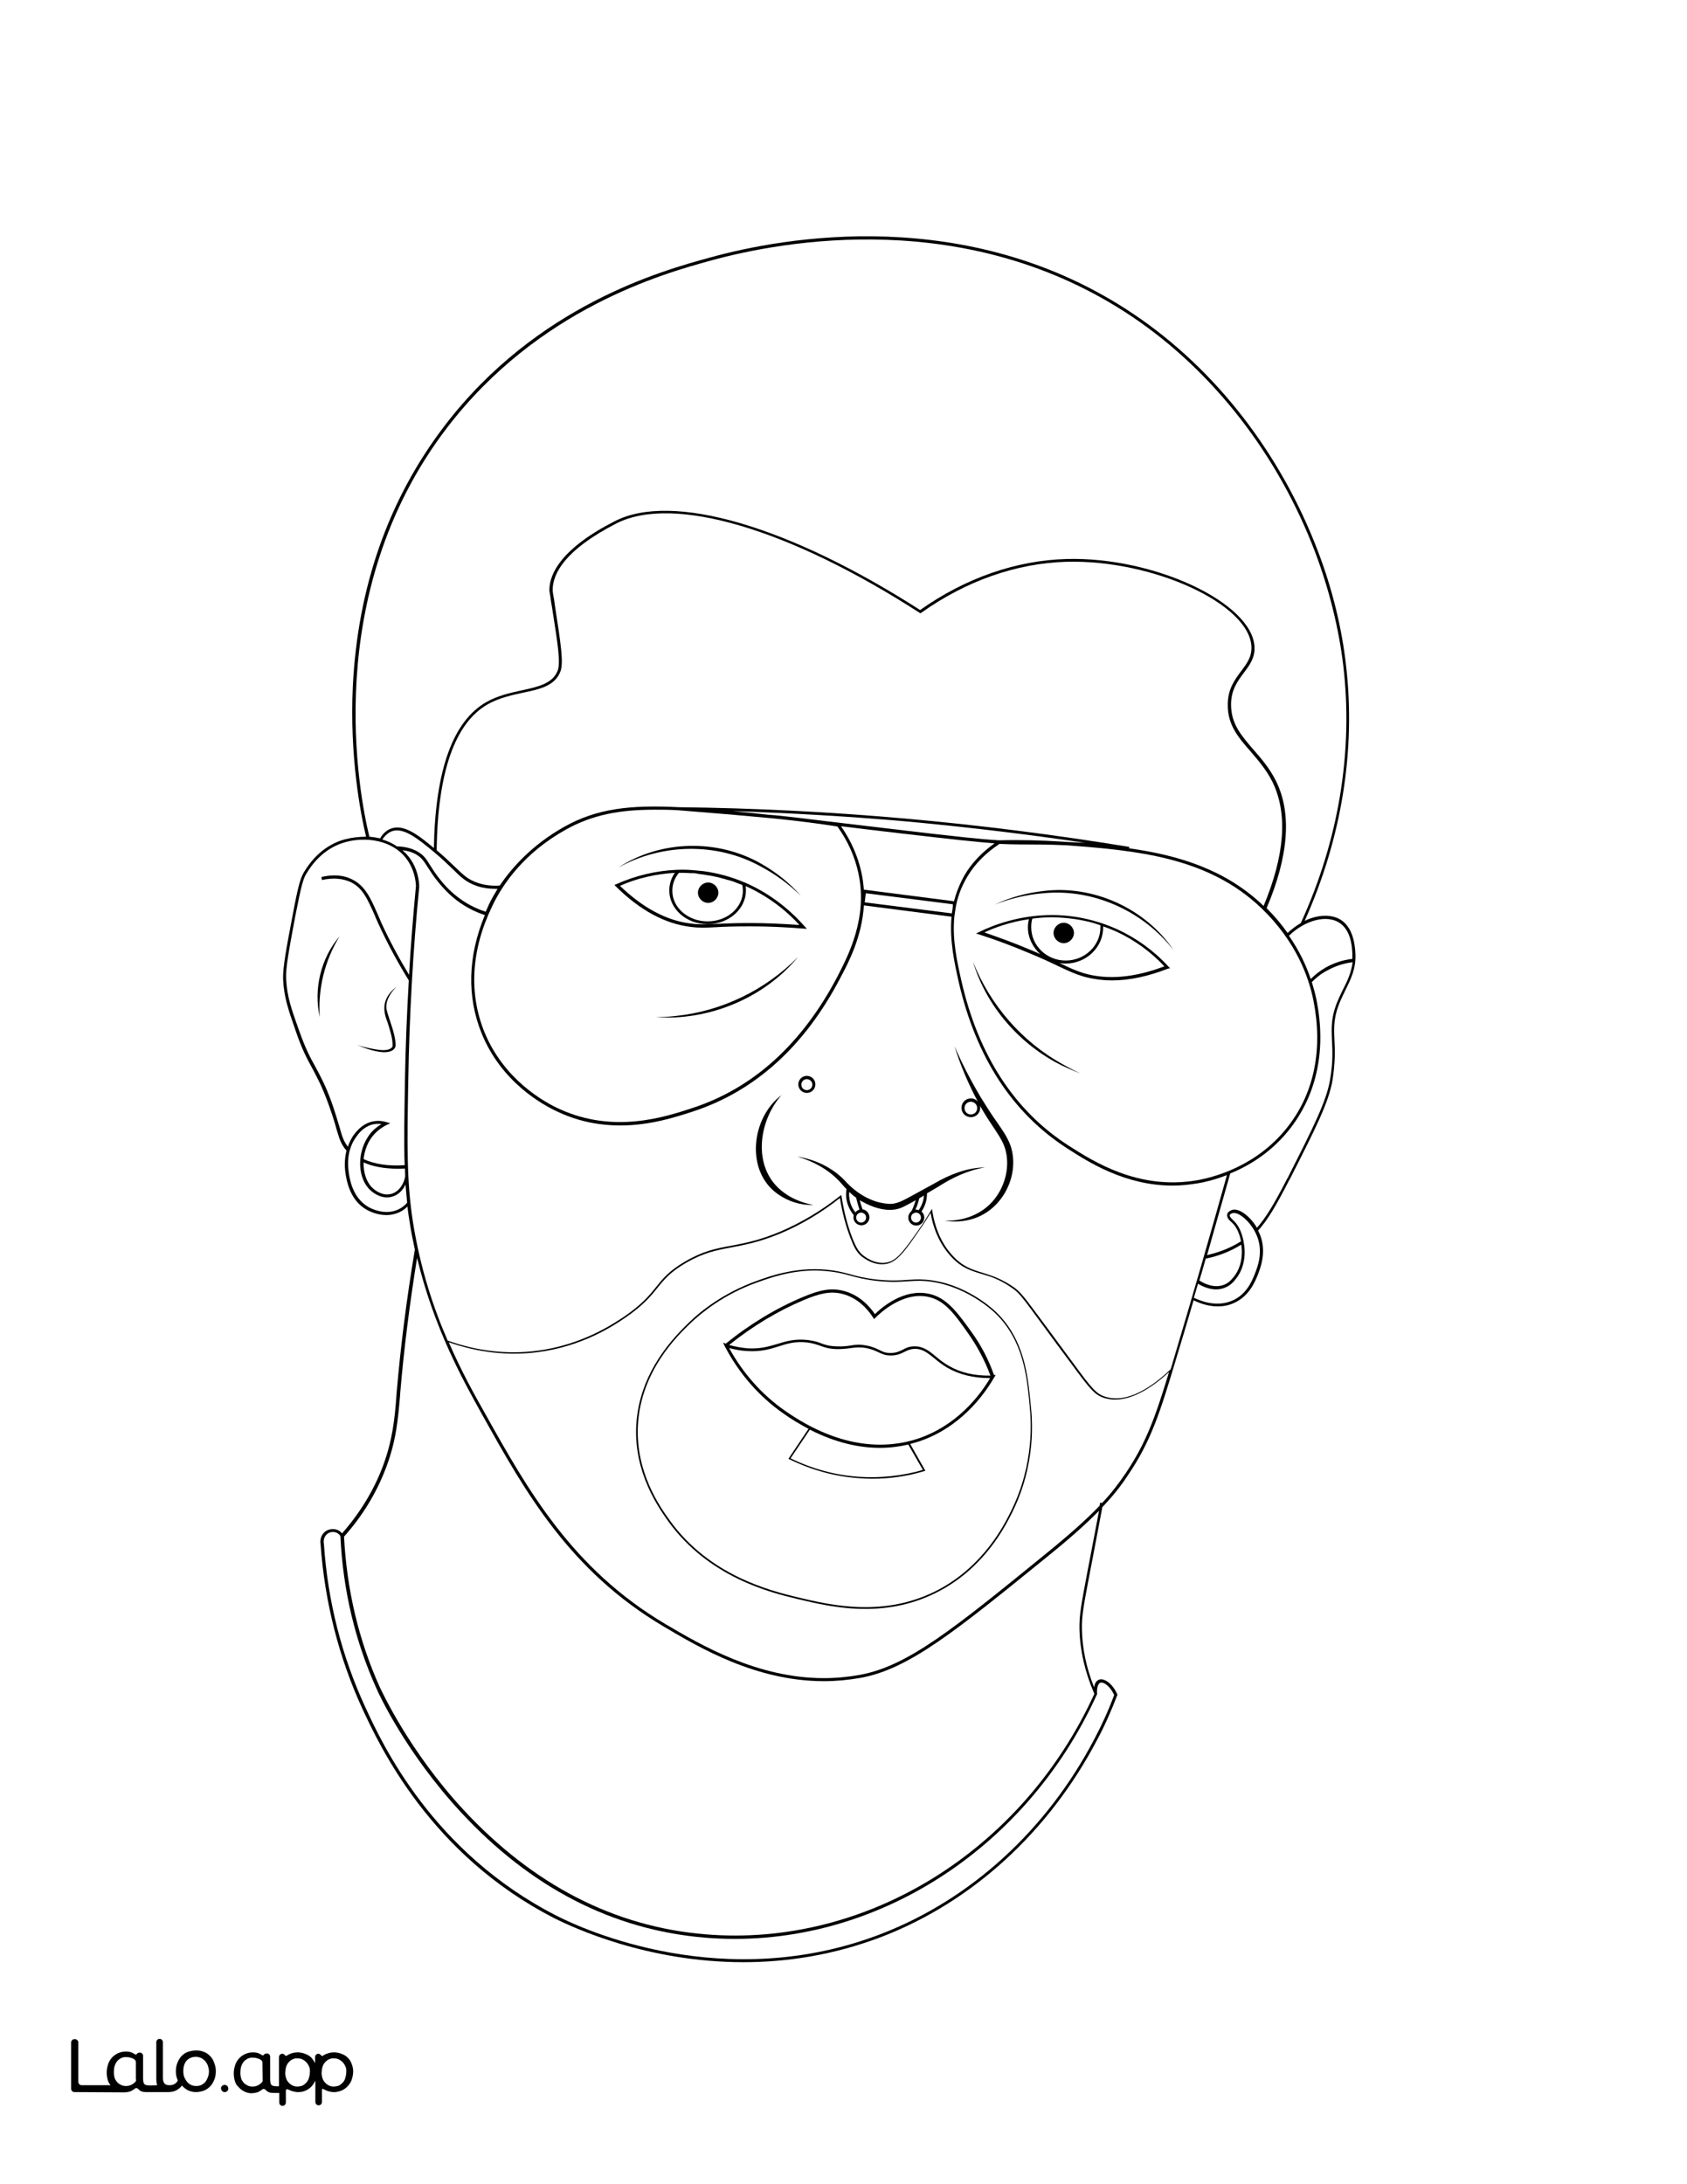 <?xml version="1.0" encoding="utf-8"?>
<!-- Generator: Adobe Illustrator 26.1.0, SVG Export Plug-In . SVG Version: 6.00 Build 0)  -->
<svg version="1.1" id="Layer_1" data-layer="Layer_1"
	 xmlns="http://www.w3.org/2000/svg" xmlns:xlink="http://www.w3.org/1999/xlink" x="0px" y="0px" viewBox="0 0 612 792"
	 style="enable-background:new 0 0 612 792;" xml:space="preserve">
<rect x="0" y="0" width="612" height="792" fill="#808080" stroke="none"/>
<style type="text/css">
	.st0{fill:#FFFFFF;}
	.st1{fill:#010101;}
</style>
<g id="Black">
	<rect x="26.9" y="40.7" width="555.2" height="689"/>
</g>
<g id="Color">
	<path class="st0" d="M151.5,308.8c2.3,1.3,3.2,2.8,4.5,4.9c0.9,1.4,2,3.2,3.8,5.4c1.2,1.5,3.8,4.6,7.8,7.3c2.6,1.8,5.5,3.2,8.6,4.2
		c0.4-0.9,0.8-1.8,1.2-2.7c0.8-1.7,1.9-3.6,3.1-5.6c-0.2,0-0.5,0-0.7,0c-2.3,0-4.6-0.3-6.7-1c-3.9-1.3-6-3.3-9-6.3
		c-1.7-1.6-3.7-3.6-6.6-6c-5.7-4.7-11-9.1-15.3-7.6c-1.3,0.5-2.5,1.5-3.5,3c1.9,0.6,3.8,1.4,5.4,2.6v-0.1
		C147,307,149.4,307.6,151.5,308.8z"/>
	<path class="st0" d="M292.7,395.3c1.1,0,2-0.9,2-2s-0.9-2-2-2s-2,0.9-2,2S291.6,395.3,292.7,395.3z"/>
	<path class="st0" d="M204.7,299.8c11.7-6.6,23.9-8,41.6-7.1c27.2,0.3,54.8,1.7,81.9,4.1c27.2,2.4,54.6,5.9,81.5,10.3l-0.1,0.5
		c17.8,2.5,34.9,7.6,48.7,20.8l0.1,0.1c7.7-18.4,8.8-33.4,3.3-44.8c-2.2-4.5-5.2-7.9-8-11.2c-4.3-4.9-8.3-9.5-8.3-16.7
		c-0.1-5.9,2.6-9.4,4.9-12.5c2.1-2.8,3.8-5.1,3.7-8.7c-0.6-15.6-35.7-31.7-67-30.9c-18.2,0.5-36.5,6.9-52.8,18.5l-0.3,0.2l-0.3-0.2
		c-47.3-30.5-89.4-42.9-110-32.4c-18.9,9.7-23,18.3-23.1,23.9c0,0.6,0,0.8,0.2,2c0.2,0.9,0.4,2.2,0.7,4.5
		c2.1,13.5,3.1,20.2,1.9,23.3c-2,5.2-7.4,6.4-13.7,7.7c-4.1,0.9-8.7,1.9-12.7,4.2c-11.9,6.8-18.1,24.6-18.5,52.9
		c2.8,2.3,4.8,4.3,6.5,5.9c3.1,3,4.9,4.8,8.6,6c2.4,0.8,5.1,1.1,7.8,0.9C186,314.2,193.3,306.2,204.7,299.8z"/>
	<path class="st0" d="M142,300.4c4.6-1.6,9.9,2.5,15.4,7.1c0.5-28.2,6.9-46,19-52.9c4.2-2.4,8.9-3.4,13-4.3c6-1.3,11.1-2.5,12.9-7.1
		c1.1-2.8,0.1-9.5-2-22.7c-0.4-2.3-0.6-3.6-0.7-4.5c-0.2-1.2-0.3-1.5-0.3-2.2c0.1-5.8,4.3-14.9,23.7-24.8
		c20.8-10.7,63.2,1.7,110.8,32.2c16.4-11.6,34.8-18,53.1-18.5c31.8-0.9,67.5,15.9,68.2,31.9c0.2,4-1.8,6.6-3.9,9.4
		c-2.3,3.1-4.7,6.3-4.6,11.8c0.1,6.8,3.8,11,8.1,16c2.9,3.3,5.9,6.8,8.2,11.4c5.8,11.7,4.6,27.2-3.4,46.1c3,3,5.5,6,7.6,9
		c1.5-1.4,3.1-2.6,4.8-3.6c13.7-29.9,19.1-62.2,15.4-93.4c-1.6-13.4-5.1-27.5-10.1-40.8c-13.4-35.4-37-65.8-66.4-85.6
		c-59.6-40.1-126.8-27.6-153-20.4c-17.1,4.7-62.5,17.3-95.7,60.7C116,215.5,130.3,288.3,134,303.4c1.3,0.1,2.6,0.3,3.9,0.6
		C138.9,302.2,140.3,301,142,300.4z"/>
	<path class="st0" d="M480.8,350.9c3-1.7,6.3-2.8,9.8-3.2c0-0.6,0-1.2,0-1.9c-0.2-5.6-1.8-9.3-4.7-11.2c-4.6-3-12.4-1-18.3,4.7
		c3.8,5.5,6.3,10.9,7.9,15.7C477.1,353.4,478.9,352,480.8,350.9z"/>
	<path class="st0" d="M308.1,434.2c0.2,2.3,1.2,4.1,2.2,5.4c0.4-0.5,0.9-0.8,1.5-1c-0.2-0.5-0.3-1-0.5-1.6c-0.3-0.9-0.5-1.8-0.7-2.7
		c-0.9-0.6-1.7-1.3-2.5-2.1C308,432.9,308,433.6,308.1,434.2z"/>
	<path class="st0" d="M475.9,356.1c0.7,2.3,1.3,4.5,1.7,6.5c3.5,17.6,0.3,33.5-9.1,46c-6.7,8.9-15.1,14-22.2,16.9
		c-2.8,9.8-5.6,19.7-8.4,29.6c4.5-1,8.7-2.7,12.3-5c-0.4-2.1-1.3-5-3.3-6.8l-0.1-0.1c-0.6-0.5-1.9-1.6-1.6-2.9
		c0.2-1,1.4-1.4,1.8-1.6c2.5-0.7,6.5,2.3,9,6.5c3.1-3.5,6.2-8.5,11-17.9l0.1-0.1c9.3-18.4,14-27.6,15.4-35.6
		c1.1-6.4,0.9-10.6,0.7-14.3c-0.2-4.9-0.4-8.8,2.4-15.1c0.5-1.2,1.1-2.3,1.6-3.4c1.6-3.1,3-6.1,3.5-9.9c-3.3,0.4-6.3,1.4-9.2,3
		C479.3,353,477.5,354.5,475.9,356.1z"/>
	<path class="st0" d="M345.7,327.9l-31.6-4l-0.4,3.3l31.6,4c0.1-0.6,0.2-1.3,0.3-1.9L345.7,327.9z"/>
	<path class="st0" d="M352.2,399.5c-1.3,0-2.3,1-2.3,2.3s1,2.3,2.3,2.3s2.3-1,2.3-2.3S353.4,399.5,352.2,399.5z"/>
	<path class="st0" d="M142.3,433.9c-3.6,1.1-6.8-1.3-7.7-2.1c-4.8-4.1-5.3-13.2-1.1-19.6c1.2-1.9,2.9-3.4,4.9-4.6
		c-1.2-0.2-2.4-0.1-3.5,0.2c-3.1,0.9-4.9,3.3-5.8,4.6c-2.4,3.4-3.3,7.8-2.6,12.6c0.3,2.3,1.3,9.3,7.2,12.7c0.9,0.5,5.9,3.1,10.7,0.9
		c1.3-0.6,2.4-1.4,3.3-2.5c-0.2-2.2-0.4-4.4-0.6-6.6C146.1,431.7,144.4,433.3,142.3,433.9z"/>
	<path class="st0" d="M134.6,406.8c1.8-0.5,3.7-0.5,5.6,0.1l1.4,0.4l-1.3,0.6c-2.4,1.2-4.4,2.9-5.8,5c-1.5,2.2-2.3,4.8-2.6,7.4
		c3.9,1.8,8.9,2.6,14.9,2.2c-0.3-8.4-0.1-17.9,0.1-30.5c0.2-12.2,0.7-24.3,1.4-36.5c-4.2-6.8-7.9-13.7-11.1-20.7
		c-0.4-1-0.9-1.9-1.2-2.8c-2.7-6-4.4-10-8.7-12.1c-2.9-1.4-6.5-1.7-10.5-0.8l-0.2-1.1c4.3-1,8.1-0.7,11.2,0.9
		c4.6,2.3,6.6,6.6,9.2,12.6c0.4,0.9,0.8,1.8,1.2,2.8c2.9,6.4,6.4,12.9,10.2,19.2c0.6-10.8,1.5-21.6,2.5-32.3
		c-0.2-3.8-1.5-7.3-3.6-10c-5.2-6.7-14.7-7.8-21.8-5.9c-4.1,1.1-9.8,3.9-14.3,11.4c-1.1,1.8-1.7,3.3-4.1,15.6
		c-2.2,11.9-3.5,18.5-3.3,22.6c0.3,6.3,1.8,10.7,4.6,18.5c2.4,6.8,4.1,10,6,13.4c1.7,3.2,3.6,6.5,5.9,12.9c1.4,4,2.2,6.8,2.9,9.1
		c0.9,3.3,1.5,5.1,3,7c0.5-1.5,1.2-2.9,2-4.1C129.2,410.4,131.1,407.8,134.6,406.8z M134.1,380.1c2.2,0.4,6.9,1.6,8.3-0.6
		c0.2-2.8-1-6.1-1.8-8.8c-2.2-5.3-1.4-9.2,3.2-12.9c-2.1,2.2-4,5-3.6,8.1c1,4.1,3,8.2,3.3,12.5c0.4,2.8-2.9,3.3-4.9,3.1
		c-3.2-0.3-6.2-1.4-9.1-2.6C131,379.4,132.6,379.8,134.1,380.1z M116,368.8c-2.3-10.1,0.4-21.4,7.2-29.3
		C117.8,348.3,115.3,358.5,116,368.8z"/>
	<path class="st0" d="M131.9,421.5c-0.1,3.8,1.1,7.4,3.5,9.5c0.8,0.7,3.5,2.8,6.6,1.9c2.5-0.7,4.5-3.3,5-6.4c0-0.9-0.1-1.9-0.1-2.8
		c-1,0.1-2,0.1-2.9,0.1C139.2,423.7,135.2,423,131.9,421.5z"/>
	<path class="st0" d="M398,614.4l-0.1,0.1c-26.2,57.6-83.3,93-142.2,88.1c-33.4-2.8-63.2-18.1-88.6-45.6
		c-19.7-21.3-29.6-42.5-30.6-44.9c-7.7-17.1-12.1-35.6-13-55c-0.1-0.3-0.3-0.6-0.6-0.8c-0.5-0.5-1.3-0.8-2.1-0.8
		c-0.8,0-1.5,0.2-2.2,0.8c-0.9,0.8-1.4,2.1-1.1,3.5c1.4,20.9,6.5,40.8,15.1,59.4c6,13,24.2,52.4,69.2,75.4c9.7,5,61.1,28.6,118,6.6
		c32.5-12.6,60-37.7,77.3-70.8c2.7-5.1,5.1-10.4,7.1-15.8c-1.6-3.4-4-4.9-5.1-4.4c-0.8,0.3-1.3,2.1-1.1,4.1L398,614.4z"/>
	<path class="st0" d="M332.1,438.6c0.1,0,0.1,0,0.2,0c0.4,0,0.7,0.1,1,0.2c0.8-1.2,1.4-2.5,1.7-3.9c0.1-0.5,0.1-0.9,0.2-1.4
		c-0.6,0.3-1.1,0.7-1.7,1c-0.2,0.9-0.5,1.8-0.8,2.7C332.5,437.6,332.3,438.1,332.1,438.6z"/>
	<path class="st0" d="M331.3,440c-0.5,0.3-0.8,0.9-0.8,1.5c0,1,0.8,1.8,1.8,1.8s1.8-0.8,1.8-1.8s-0.8-1.8-1.8-1.8
		c-0.3,0-0.6,0.1-0.8,0.2c0,0.1,0,0.1-0.1,0.2L331.3,440z"/>
	<path class="st0" d="M148.1,392.1c-0.4,23.3-0.6,36.1,1.7,51c2.7,16.9,7.4,31.1,12.6,43c10.5,3.8,21.7,5.1,32.4,3.7
		c16.4-2.1,27.7-9.8,31.5-12.3c6.5-4.4,9.3-7.8,11.7-10.8s4.7-5.9,10.6-9.3c6.5-3.8,11.2-4.7,16.7-5.7c4.7-0.9,10.1-1.9,17.5-5
		c7.8-3.3,15.2-7.7,22-13.1l0.4-0.3l0.1,0.5c0.8,5.3,2.1,10.4,3.9,15.1c1.2,3,2.1,4.8,3.9,6.3c0.4,0.3,4.2,3.4,8.5,2.6
		c3.7-0.6,6.2-4.1,11.7-11.9c1.6-2.2,3-4.6,4.4-6.9l0.4-0.7l0.1,0.8c1.1,6.6,3.5,12,7.3,16.1c3.7,4.1,7,5.1,10.9,6.3
		c3.2,1,6.8,2.1,11.3,5.2c2.6,1.9,3.3,2.8,11.6,14c2.5,3.4,5.7,7.7,9.9,13.4c6.9,9.4,8.5,11.4,11.9,12.4c8.1,2.5,17.2-3.9,23.6-10
		c0.4-1.4,0.9-2.9,1.3-4.4c6.6-22,13-44.2,19.1-66c-4.4,1.7-8.2,2.6-10.7,3c-3.1,0.5-6.1,0.8-9,0.8c-17.2,0-30.5-8.5-38.1-13.4
		c-20-12.8-33.2-33.1-39.5-60.4c-1.5-6.8-3.4-15.1-2.6-23.7l-31.8-4.1c-0.7,11.3-5.5,20.6-8.5,26.2C292,379.3,274,395.6,251.5,403
		c-6.2,2-15.5,5.1-26.5,5.1c-6.9,0-14.5-1.2-22.3-4.8c-6-2.7-20.7-10.9-27.9-28.4c-5.5-13.4-5.1-28.2,1.1-43.1
		c-3.2-1-6.1-2.5-8.8-4.3c-4.1-2.8-6.7-6-8-7.5c-1.9-2.3-3-4.1-3.9-5.5c-1.3-2-2.1-3.4-4.1-4.6c-1.5-0.9-3.2-1.4-5.1-1.6
		c0.8,0.7,1.6,1.5,2.3,2.4c2.3,2.9,3.6,6.6,3.8,10.6h-0.5l0.5,0.1C149.8,344.6,148.5,368.4,148.1,392.1z M355.8,397.9
		c1.8,2.9,3.6,5.8,5.6,8.6c1.9,2.8,4.1,5.7,5.3,9.2c3.3,10.5-3,22.9-13.6,26.2c-3.4,1.1-7,1.3-10.4,0.7c6.9,0.3,13.8-2.4,18-7.7
		c4.1-5.1,5.8-12.3,3.9-18.5c-1-3.1-3-5.8-4.9-8.7c-1.5-2.2-2.9-4.5-4.2-6.8c0.1,0.3,0.1,0.5,0.1,0.8c0,1.9-1.5,3.4-3.4,3.4
		s-3.4-1.5-3.4-3.4s1.5-3.4,3.4-3.4c1,0,1.9,0.4,2.5,1.1c-3.4-6.4-6.3-13.1-8.4-20C349.1,385.9,352.3,392,355.8,397.9z M292.7,390.1
		c1.7,0,3.1,1.4,3.1,3.1s-1.4,3.1-3.1,3.1s-3.1-1.4-3.1-3.1S291,390.1,292.7,390.1z M306.4,428c4,4.5,9.7,8.1,15.8,8.5
		c3.1,0.3,5.7-1.4,8.4-2.8c2.8-1.5,5.6-3.1,8.4-4.6c5.5-3.2,11.8-5.7,18.3-5.8c-6.4,1.1-12,3.8-17.4,7.3c-1.2,0.7-2.4,1.4-3.6,2.1
		c0,0.8-0.1,1.5-0.2,2.3c-0.3,1.5-0.9,3-1.8,4.3c0.6,0.5,1,1.3,1,2.2c0,1.6-1.3,2.9-2.9,2.9s-2.9-1.3-2.9-2.9c0-1,0.5-1.8,1.2-2.4
		c0.4-0.8,0.7-1.6,1-2.4c0.2-0.5,0.3-1,0.5-1.5c-1.6,0.9-3.2,1.8-4.9,2.6c-4.7,2.1-10.5,0.2-14.7-2.2c-0.2-0.1-0.4-0.2-0.7-0.4
		c0.1,0.5,0.3,1,0.4,1.5c0.2,0.6,0.4,1.2,0.6,1.8c1.4,0.2,2.5,1.4,2.5,2.9c0,1.6-1.3,2.9-2.9,2.9s-2.9-1.3-2.9-2.9
		c0-0.3,0.1-0.5,0.1-0.8c-1.1-1.4-2.4-3.5-2.7-6.3c-0.1-1-0.1-2,0.1-3.1c-0.7-0.7-1.3-1.4-1.9-2.1c-4.1-4.7-9.8-7.9-15.9-9.7
		C295.6,420.4,301.9,423.3,306.4,428z M283.5,397.1c-8.3,9.4-10.6,25.8-0.2,34.5c3.2,2.7,7.3,4.5,11.7,5.3c-4.4,0.2-9-1.2-12.8-3.9
		C270.3,424.7,272.5,405.3,283.5,397.1z"/>
	<path class="st0" d="M0,792h612V0H0V792z M106.1,332.2c2.2-11.9,3-13.9,4.2-16c4.7-7.8,10.7-10.8,15-11.9c2.3-0.6,4.9-0.9,7.5-0.9
		c-2-8.4-6-29-4.8-54.6c1.8-36,12.9-67.7,33.2-94.3c33.4-43.8,79.1-56.4,96.3-61.1c26.3-7.3,94-19.8,153.9,20.6
		c29.6,19.9,53.3,50.5,66.8,86.1c5.1,13.4,8.6,27.6,10.1,41.1c3.6,30.9-1.6,62.9-15,92.7c4.8-2.3,9.8-2.5,13.2-0.3
		c3.2,2.1,4.9,6.2,5.2,12.1c0.3,5.6-1.7,9.4-3.7,13.5c-0.5,1.1-1.1,2.2-1.6,3.4c-2.7,6.1-2.5,9.9-2.3,14.6c0.2,3.8,0.3,8-0.7,14.5
		c-1.4,8.1-6.1,17.4-15.5,35.9l-0.1,0.1c-5,9.8-8.1,14.9-11.4,18.5c0.2,0.5,0.5,1,0.7,1.5c2.5,6.3,0.1,12.1-0.7,14.3
		c-1.1,2.8-3.2,7.9-8.6,10.4c-2.1,1-4.1,1.3-6.1,1.3c-3.9,0-7.2-1.5-8.7-2.2c-2,6.9-4.1,13.9-6.2,20.8c-6,20-9.2,30.2-17.6,42.6
		c-2.5,3.8-5.3,7.4-9.3,11.6c-0.8,4.3-2.1,11.1-3.7,19.5l-0.7,3.6c-2.4,12.7-3.1,16.1-3,21.2c0.1,6.9,1.6,14,4.4,21
		c0.2-1.2,0.7-2.3,1.7-2.7c1.8-0.8,4.9,1.2,6.7,5.2l0.1,0.2l-0.1,0.2c-2.1,5.5-4.5,11-7.3,16.2c-17.5,33.3-45.1,58.6-77.9,71.3
		c-17.7,6.8-34.8,9.3-50.4,9.3c-34.9,0-61.7-12.5-68.5-15.9c-45.3-23.1-63.6-62.9-69.7-75.9c-8.6-18.7-13.7-38.8-15.2-59.7
		c-0.3-1.7,0.2-3.4,1.5-4.5c1.6-1.4,4.3-1.4,5.8,0c0.2,0.2,0.3,0.3,0.5,0.5c6.4-7.3,11.4-15.4,14.7-24.1c3.7-9.8,4.4-17.8,5-25.6
		l0.1-1.4c1.4-16.5,3.6-33.9,6.6-51.8c-0.7-3.2-1.4-6.6-1.9-10c-0.3-1.9-0.6-3.7-0.8-5.6c-0.9,0.9-1.9,1.6-3,2.1
		c-1.6,0.7-3.1,1-4.6,1c-3.5,0-6.4-1.5-7.1-1.9c-4.3-2.4-6.9-6.9-7.8-13.5c-0.4-2.8-0.2-5.5,0.4-8c-2-2.2-2.6-4.3-3.7-8
		c-0.6-2.3-1.5-5.1-2.9-9c-2.3-6.3-4.1-9.6-5.8-12.8c-1.8-3.3-3.7-6.7-6-13.5c-2.8-8-4.3-12.4-4.6-18.9
		C102.6,350.8,103.8,344.2,106.1,332.2z"/>
	<path class="st0" d="M310.6,441.5c0,1,0.8,1.8,1.8,1.8s1.8-0.8,1.8-1.8s-0.8-1.8-1.8-1.8S310.6,440.5,310.6,441.5z"/>
	<path class="st0" d="M361.2,476.3c-1.1-1.1-11.4-10.7-25.6-11.8c-2.5-0.2-4.4,0-6.4,0.1c-2.7,0.2-5.7,0.4-10.7-0.1
		c-4.7-0.5-7.3-1.2-9.8-1.9c-1.9-0.5-3.7-1-6.3-1.4c-2.3-0.3-4.6-0.5-6.7-0.5c-9,0-16.2,2.6-21,4.3c-12.1,4.3-20.3,11.1-24.1,14.7
		c-5,4.8-18.2,17.6-19.2,37.3c-0.8,17,8.1,29.5,11.5,34.2c14.5,20.3,37,25.7,46.5,28c11.8,2.8,31.6,7.6,51.3-2.9
		c16.2-8.7,23.5-23.2,25.9-28c8.9-17.7,7.4-33.7,6.9-39C372.5,499,371.3,486.2,361.2,476.3z M360.7,499.4
		c-3.8,6.6-12.4,18.3-27.4,23.3c-1,0.3-2,0.6-3.1,0.9l5.5,9.7l-0.3,0.1c-6.2,1.9-12.6,2.8-19.1,2.8c-1.6,0-3.1-0.1-4.7-0.2
		c-8.8-0.6-17.3-3-25.3-6.9L286,529l7.3-10.9c-3-1.6-6.1-3.4-9.3-5.7c-8.7-6.1-16-14.5-21.1-24.3l-0.6-1.2l1,0.3
		c8.9-7.2,18.4-12.9,28-16.9c5.7-2.4,10-3.5,14.8-2.2c5.4,1.4,9.1,5.2,11.3,8.4c2.8-2.7,10.5-9.2,19.4-7.4
		c6.6,1.3,10.5,6.8,15.5,13.7c3.5,4.8,6.3,10.1,8.3,15.8h0.6L360.7,499.4z"/>
	<path class="st0" d="M311.6,535.5c7.8,0.5,15.7-0.3,23.2-2.5l-5.3-9.2c-3,0.7-6.5,1.2-10.3,1.2c-7.2,0-15.8-1.7-25.4-6.6l-7,10.4
		C294.6,532.6,302.9,534.9,311.6,535.5z"/>
	<path class="st0" d="M336.5,470.2c-9.1-1.8-17.3,6-18.9,7.6l-0.5,0.5l-0.4-0.6c-2-3.1-5.6-7.1-11-8.5c-4.5-1.2-8.6-0.1-14.1,2.2
		c-9.3,3.9-18.5,9.4-27.1,16.3c2.2,0.6,4.4,1,6.6,1.2c4.8,0.3,7.9-0.7,11-1.6c3.2-1,6.3-1.9,10.9-1.4c2.4,0.3,3.7,0.7,4.9,1.2
		c1.4,0.5,2.7,1,5.6,1.1c2.2,0.1,3.7-0.1,5-0.3c1.8-0.3,3.3-0.5,5.8,0c2.3,0.4,3.6,1.1,4.7,1.6c1.2,0.6,2.1,1.1,4,1.1
		c2.1,0,3.3-0.6,4.5-1.2c1.1-0.6,2.3-1.2,4.1-1.2c3.3-0.1,5.4,1.6,7.8,3.6c1.3,1.1,2.8,2.3,4.7,3.4c4.2,2.5,9.3,3.7,15.2,3.6
		c-2-5.4-4.7-10.5-8-15.2C346.3,476.5,342.7,471.4,336.5,470.2z"/>
	<path class="st0" d="M400.6,506.9c-3.5-1.1-5.1-3.1-12.1-12.6c-4.2-5.6-7.4-10-9.9-13.4c-8.2-11.2-8.9-12.1-11.5-13.9
		c-4.4-3.1-7.9-4.2-11.1-5.1c-3.9-1.2-7.3-2.2-11.1-6.4c-3.7-4.1-6.2-9.3-7.3-15.7c-1.3,2.1-2.6,4.2-4.1,6.3
		c-5.1,7.4-8,11.5-12,12.2c-4.5,0.8-8.2-2.2-8.9-2.7c-1.9-1.6-2.8-3.4-4-6.5c-1.8-4.6-3.1-9.6-3.9-14.7c-6.7,5.3-14,9.7-21.7,12.9
		c-7.5,3.1-12.9,4.1-17.6,5c-5.4,1-10.1,1.9-16.5,5.6c-5.7,3.3-7.9,6-10.4,9.1c-2.4,3-5.2,6.4-11.8,10.9
		c-3.7,2.5-15.1,10.3-31.7,12.4c-10.6,1.4-21.7,0.1-32.2-3.6c4.5,10.4,9.3,19,13.2,25.9c15.5,27.7,31.5,56.2,65.4,76.3
		c12.9,7.6,33.3,19.6,57.5,19.6c4.3,0,8.6-0.4,13.1-1.2c17.4-3.2,34.1-16.8,67.3-43.8c9-7.3,15.1-12.8,19.6-17.5
		c0.1-0.4,0.1-0.8,0.2-1.1l0.7,0.1c3.6-3.8,6.1-7.2,8.5-10.7c7.5-11.1,10.8-20.4,15.8-36.8c-5.4,5-12.6,10-19.6,10
		C403.2,507.5,401.9,507.3,400.6,506.9z M367.1,548.6c-2.4,4.8-9.8,19.5-26.1,28.2c-9.3,5-18.6,6.6-27.1,6.6
		c-9.7,0-18.3-2.1-24.6-3.6c-9.7-2.3-32.2-7.8-46.9-28.2c-3.4-4.8-12.4-17.4-11.6-34.5c1-20,14.3-32.8,19.3-37.7
		c3.8-3.7,12.1-10.5,24.3-14.9c5.5-2,15.7-5.6,27.9-3.8c2.6,0.4,4.4,0.9,6.3,1.4c2.5,0.7,5.1,1.4,9.8,1.9c5,0.5,8,0.3,10.6,0.1
		c2-0.1,3.9-0.3,6.5-0.1c14.5,1,24.9,10.8,26,11.9c10.2,10,11.4,23,12.4,33.4C374.5,514.6,376,530.8,367.1,548.6z"/>
	<path class="st0" d="M380,564.4c-33.4,27.1-50.2,40.8-67.8,44c-4.6,0.8-9,1.2-13.3,1.2c-24.6,0-45.1-12.1-58.1-19.8
		c-34.2-20.2-50.3-48.9-65.8-76.7c-7.2-12.9-17.6-31.6-23.7-57c-2.7,16.8-4.8,33.3-6.1,48.9l-0.1,1.4c-0.7,7.9-1.3,16-5.1,25.9
		c-3.4,9-8.5,17.4-15.2,24.9c1,19.2,5.3,37.5,12.9,54.4c1.1,2.3,10.9,23.5,30.4,44.6c25.2,27.2,54.8,42.5,87.9,45.2
		c58.3,4.8,114.9-30.2,141-87.2c-3.4-7.8-5.2-15.7-5.4-23.4c-0.1-5.2,0.6-8.7,3-21.5l0.7-3.6c1.4-7.4,2.6-13.5,3.4-17.9
		C394.1,552.5,388.3,557.7,380,564.4z"/>
	<path class="st0" d="M447.3,471.5c5-2.3,6.9-7,8-9.8c0.8-2.1,3.1-7.6,0.7-13.5c-2-5-6.7-9-8.9-8.3c-0.4,0.1-0.9,0.4-1,0.7
		c-0.1,0.6,0.9,1.5,1.2,1.8l0.1,0.1c3.1,2.8,3.8,7.6,4,9.5c0.1,0.7,0.9,7-3.2,11.9c-0.7,0.9-1.8,2.2-3.8,3c-4,1.7-8.1-0.4-9.8-1.4
		c-0.5,1.7-1,3.4-1.5,5.1C435.2,471.5,441.2,474.3,447.3,471.5z"/>
	<path class="st0" d="M435.1,464.3c1.3,0.9,5.3,3.1,9.1,1.5c1.7-0.7,2.6-1.9,3.3-2.7c3.7-4.5,3-10.3,2.9-11c0-0.2-0.1-0.5-0.1-0.8
		c-3.8,2.4-8.1,4.1-12.9,5.1C436.7,459,435.9,461.6,435.1,464.3z"/>
	<path class="st0" d="M256.7,335.1c-7.7,0-13.9-5.5-13.9-12.2c0-2.3,0.7-4.5,2-6.4c-6.8,0.4-13.6,1.9-19.9,4.7
		c8.3,8,17,12.7,25.9,13.7c3,0.4,5.4,0.3,9.1,0.1c2.8-0.1,6.2-0.3,11-0.3c0.5,0,1,0,1.5,0c5.9,0,11.8,0.3,17.6,0.7
		c-3.5-3.9-10.1-9.9-19.5-14.1c0.1,0.5,0.1,1.1,0.1,1.6C270.6,329.6,264.4,335.1,256.7,335.1z"/>
	<path class="st0" d="M386.6,348.3c6.9,0,12.6-5.4,12.6-12c0-0.3,0-0.5,0-0.8c-0.9-0.3-1.9-0.6-2.8-0.9c-4.8-1.3-9.8-1.9-14.7-2
		c-2.5,0-4.9,0.2-7.2,0.5c-0.3,1-0.4,2.1-0.4,3.1C374.1,342.9,379.7,348.3,386.6,348.3z M385.9,334.6c2,0,3.7,1.7,3.7,3.7
		s-1.7,3.7-3.7,3.7s-3.7-1.7-3.7-3.7S383.9,334.6,385.9,334.6z"/>
	<path class="st0" d="M405,337.8c-1.6-0.7-3.1-1.3-4.8-1.9c0,0.1,0,0.3,0,0.4c0,7.2-6.1,13.1-13.7,13.1c-0.7,0-1.4-0.1-2.1-0.2
		c0.1,0.1,0.3,0.1,0.4,0.2c3.3,1.6,5.5,2.6,8.4,3.5c8.6,2.5,18.4,1.6,29.2-2.5C417.6,345.2,411.5,340.8,405,337.8z"/>
	<path class="st0" d="M370.6,306.2c-2.7,0-5.2-0.1-8-0.2c-4.9,3.2-8.9,7.2-11.7,11.9c-2.3,3.9-3.7,7.8-4.3,11.8l-0.4,2.8l0,0
		c-0.8,8.4,1.1,16.6,2.6,23.3c6.2,27,19.3,47.1,39,59.7c8.8,5.6,25.1,16.1,46.3,12.5c6.3-1.1,22.3-5.2,33.5-20
		c9.3-12.2,12.3-27.9,8.9-45.1c-1.7-8.7-6.4-21.6-18.9-33.6c-19.4-18.6-45.4-20.9-70.7-22.8c-6.8-0.3-11.7-0.3-14.9-0.3L370.6,306.2
		z M385.3,386.4c-15.2-7.5-27.4-21.3-32.3-37.6c6.2,15.6,17.8,29,32.5,37.1c2.1,1.2,4.2,2.3,6.4,3.3
		C389.7,388.4,387.5,387.4,385.3,386.4z M423.8,351.2c-7.2,2.8-14,4.3-20.3,4.3c-3.6,0-7.1-0.5-10.4-1.4c-3-0.9-5.2-1.9-8.6-3.5
		c-2.8-1.3-6.2-3-11.4-5.1c-5.9-2.5-11.8-4.7-17.7-6.6l-1.3-0.4l1.2-0.6c4.7-2.3,14.3-6.1,26.3-6.1h0.1c5,0,10,0.7,14.8,2
		c3,0.8,6,1.9,8.9,3.2c6.9,3.2,13.3,7.8,18.5,13.5l0.6,0.6L423.8,351.2z M425.8,344.6c-11.1-14.3-29.3-22.5-47.4-20.7
		c-6,0.5-11.9,1.9-17.5,4.1c5.5-2.6,11.4-4.2,17.5-4.9C396.5,320.8,415.5,329.3,425.8,344.6z"/>
	<path class="st0" d="M372.9,336.3c0-1,0.1-2,0.4-3c-7,1-12.6,3.1-16.2,4.8c5.5,1.9,11,3.9,16.4,6.2c1.4,0.6,2.7,1.1,3.9,1.7
		C374.7,343.5,372.9,340.1,372.9,336.3z"/>
	<path class="st0" d="M246.1,293.8L246.1,293.8c-3-0.2-5.9-0.2-8.6-0.2c-12.9,0-22.7,1.9-32.2,7.2c-15.1,8.4-22.9,19.7-26.7,27.7
		c-7.7,15.9-8.6,31.7-2.8,45.9c7.1,17.1,21.5,25.2,27.3,27.8c19.6,8.9,38,2.9,48-0.4c22.2-7.2,40-23.4,52.8-47.9
		c3.8-7.4,11-21.1,7.5-37.3c-1.3-6-3.8-11.6-7.6-16.9c-7.5-1.2-15.2-2.1-22.8-2.9c0,0,0,0-0.1,0
		C269.3,295.7,257.6,294.7,246.1,293.8z M245.1,368.9c-2.4,0.1-4.8,0.1-7.2,0c2.4-0.1,4.8-0.2,7.2-0.5c16.7-1.7,32.6-9.4,44.4-21.4
		C278.7,360.1,262.1,368,245.1,368.9z M292.7,336.8l-1.4-0.1c-6.2-0.5-12.5-0.8-18.9-0.8c-5.7,0-9.4,0.1-12.5,0.3
		c-3.7,0.2-6.2,0.3-9.3-0.1c-9.3-1.1-18.4-6-27.1-14.6l-0.6-0.6l0.7-0.3c6.9-3.1,14.5-4.9,22-5.2l0,0h0.2l0,0c0,0,0,0,0.1,0
		c2.1-0.1,4.2,0,6.3,0.2c1,0.1,2.1,0.2,3.1,0.3c5,0.7,9.9,2,14.6,4l0.3,0.1l0,0c10.9,4.7,18.2,11.9,21.6,15.8L292.7,336.8z
		 M290.5,324.8c-4.3-4.2-9.2-7.8-14.5-10.6c-15.9-8.8-35.9-8.4-51.7,0.4c15.4-10.1,36.3-10.5,52.2-1.2
		C281.7,316.4,286.5,320.2,290.5,324.8z"/>
	<path class="st0" d="M252.6,316.7c-0.6-0.1-1.3-0.1-1.9-0.1c-0.1,0-0.3,0-0.4,0c-0.6,0-1.2-0.1-1.9-0.1c-0.2,0-0.5,0-0.7,0
		c-0.5,0-0.9,0-1.4,0c-1.6,1.9-2.4,4.1-2.4,6.5c0,6.1,5.7,11.1,12.8,11.1s12.8-5,12.8-11.1c0-0.7-0.1-1.4-0.2-2.1
		c-0.3-0.1-0.5-0.2-0.8-0.3c-0.3-0.1-0.5-0.2-0.8-0.3c-0.3-0.1-0.6-0.2-1-0.4c-0.3-0.1-0.5-0.2-0.8-0.3c-0.3-0.1-0.7-0.2-1-0.3
		c-0.3-0.1-0.5-0.2-0.8-0.2c-0.3-0.1-0.7-0.2-1-0.3c-0.3-0.1-0.5-0.2-0.8-0.2c-0.3-0.1-0.7-0.2-1-0.3c-0.3-0.1-0.5-0.1-0.8-0.2
		s-0.7-0.2-1-0.2c-0.3-0.1-0.5-0.1-0.8-0.2c-0.4-0.1-0.8-0.1-1.1-0.2c-0.2,0-0.4-0.1-0.7-0.1c-0.6-0.1-1.2-0.2-1.8-0.3
		c-0.8-0.1-1.5-0.2-2.3-0.3C252.9,316.7,252.7,316.7,252.6,316.7z M256.9,320c2,0,3.7,1.7,3.7,3.7s-1.7,3.7-3.7,3.7
		s-3.7-1.7-3.7-3.7S254.9,320,256.9,320z"/>
	<path class="st0" d="M360.8,305.8c-6.8-0.5-15.8-1.5-33.1-3.5c-10.1-1.2-17.2-2-22.6-2.7c3.6,5.2,6.1,10.8,7.4,16.8
		c0.5,2.1,0.7,4.2,0.9,6.2l32.7,4.2c0.8-3.2,2.1-6.4,3.9-9.6C352.6,312.8,356.3,309,360.8,305.8z"/>
	<path class="st0" d="M385.5,305.2c0.5,0,1,0.1,1.5,0.1c2.2,0.1,4.4,0.2,6.6,0.3c-21.7-3.2-43.6-5.8-65.4-7.8
		c-20.6-1.8-41.5-3-62.4-3.7c4,0.4,8.2,0.8,12.6,1.3l2.4,0.2c0.1,0,0.1,0,0.2,0c6.9,0.7,10.7,1.2,18.1,2.1c6,0.7,14.3,1.7,28.7,3.4
		c18.7,2.2,27.6,3.2,34.7,3.6C370.1,304.5,377.9,304.7,385.5,305.2z"/>
	<path class="st0" d="M343.6,495.9c-1.9-1.1-3.5-2.4-4.8-3.5c-2.4-1.9-4.2-3.4-7.1-3.3c-1.6,0.1-2.6,0.6-3.6,1.1
		c-1.2,0.6-2.6,1.3-4.9,1.3h-0.1c-2.1,0-3.2-0.6-4.5-1.2c-1.1-0.5-2.3-1.1-4.4-1.5c-2.4-0.4-3.8-0.2-5.4,0c-1.4,0.2-2.9,0.4-5.2,0.4
		c-3.1-0.1-4.6-0.7-6-1.2c-1.2-0.4-2.4-0.9-4.7-1.2c-4.4-0.5-7.3,0.4-10.4,1.4c-3.2,1-6.4,2-11.4,1.7c-2.2-0.1-4.4-0.5-6.6-1.1
		c5,9.1,11.9,16.9,20.2,22.7c21,14.7,37.8,13.6,48.2,10.2c14.1-4.7,22.4-15.4,26.3-22c-0.1,0-0.1,0-0.2,0
		C353.1,499.7,347.9,498.4,343.6,495.9z"/>
	<path class="st1" d="M76.2,745.5c-0.7-0.7-1.4-1.2-2.3-1.5c-0.9-0.4-1.8-0.5-2.8-0.5s-1.9,0.2-2.9,0.5c-0.9,0.3-1.6,0.8-2.3,1.5
		c-0.6,0.6-1.1,1.4-1.5,2.4c-0.4,0.9-0.6,2-0.6,3.1s0.1,1.7,0.4,2.6c0.1,0.2,0.3,0.7,0.3,0.8c-0.2,0.6-1.1,1.4-2,1.6
		c-0.3,0.1-0.7,0.1-1,0.1c-0.7,0-1.4-0.1-1.8-0.6c-0.4-0.5-0.6-1-0.6-2v-13c0-0.7-0.6-1.2-1.2-1.2l0,0c-0.7,0-1.2,0.6-1.2,1.2v13.3
		c0,0.9,0.1,1.6,0.3,2.2c0,0.1,0,0.1,0.1,0.1c-0.1,0-0.2,0-0.4,0c-1,0.1-3.5,0.3-4.2-0.3c-0.1-0.1-0.1-0.1-0.2-0.2
		c-0.4-0.5-0.4-1.7-0.4-2.3v-7.9c0-0.5-0.4-1-0.9-1.1c-0.1,0-1-0.1-1.4,0.5l0,0c-0.1,0.2-0.4,0.3-0.6,0.1c-0.4-0.2-0.7-0.4-1.1-0.6
		c-0.7-0.3-1.4-0.4-2.3-0.4c-1.9,0-3.7,0.8-5,2.2c-0.6,0.7-1.1,1.5-1.4,2.4c-0.3,1-0.5,2-0.5,3c0,1.1,0.2,2.2,0.5,3.1
		c0.2,0.5,0.5,1,0.9,1.5H29.6c-0.7,0-1.2-0.6-1.2-1.2v-14.3c0-0.7-0.6-1.2-1.2-1.2H27c-0.7,0-1.2,0.6-1.2,1.2v16.8
		c0,0.7,0.6,1.2,1.2,1.2l18.2,0.1c0.5,0,1-0.1,1.5-0.2c0.5-0.1,1-0.3,1.4-0.6c0.2-0.1,0.3-0.2,0.5-0.3c0.1-0.1,0.3-0.2,0.4-0.3
		c0.3-0.3,0.9-0.1,1.2,0.2c0.6,0.8,1.5,1.1,2.8,1.1h8.2c0.5,0,1.1-0.1,1.6-0.2c1-0.2,2.6-1.2,3.2-2.2c0.4,0.6,1.6,1.5,2.3,1.8
		c0.9,0.4,1.8,0.6,2.8,0.6s1.9-0.2,2.8-0.5c1.8-0.7,3.1-2.1,3.8-3.9c0.4-0.9,0.6-2,0.6-3.1c0-1.2-0.2-2.2-0.6-3.1
		C77.4,747,76.9,746.2,76.2,745.5z M49.4,754.1L49.4,754.1c0,0.3-0.1,0.6-0.3,0.8c-0.4,0.4-0.8,0.7-1.3,1c-0.6,0.3-1.3,0.5-2,0.5
		s-1.4-0.1-1.9-0.4c-0.5-0.3-1-0.5-1.4-1s-0.7-0.9-0.9-1.5c-0.2-0.7-0.3-1.4-0.3-2.2c0-0.7,0.1-1.5,0.3-2.2c0.2-0.6,0.5-1.2,0.9-1.7
		s0.9-0.8,1.4-1.1c0.6-0.3,1.2-0.4,1.8-0.4s1.3,0.1,1.9,0.3c0.4,0.1,0.8,0.3,1.1,0.5s0.6,0.6,0.6,1v6.4H49.4z M75.4,753.2
		c-0.2,0.6-0.5,1.2-0.9,1.7s-0.9,0.8-1.4,1.1c-0.6,0.3-1.3,0.4-1.9,0.4s-1.3-0.1-1.9-0.4c-0.6-0.3-1.1-0.7-1.5-1.2s-0.7-1.1-1-1.7
		c-0.2-0.7-0.3-1.4-0.3-2.1c0-1.6,0.4-2.9,1.2-3.8s2-1.4,3.4-1.4c0.6,0,1.3,0.2,1.8,0.4c0.6,0.3,1.1,0.7,1.5,1.1
		c0.4,0.5,0.8,1.1,1,1.7c0.2,0.7,0.4,1.3,0.4,2C75.8,751.8,75.7,752.5,75.4,753.2z"/>
	<path class="st1" d="M106.2,761.5C106.2,761.5,106.1,761.6,106.2,761.5L106.2,761.5z"/>
	<path class="st1" d="M119.4,761.5C119.4,761.5,119.3,761.6,119.4,761.5L119.4,761.5z"/>
	<path class="st1" d="M127.7,748.7c-0.3-0.9-0.7-1.7-1.3-2.3c-0.6-0.7-1.3-1.2-2.1-1.5c-0.8-0.4-1.8-0.6-2.7-0.7
		c-0.5,0-1.1,0-1.6,0.1c0,0,0,0-0.1,0c-0.4,0.1-0.8,0.2-1.1,0.3c-0.6,0.2-1.1,0.4-1.6,0.8c-0.2,0.2-0.5,0.1-0.7-0.1
		c-0.2-0.3-0.6-0.6-1-0.6l0,0c-0.7,0-1.2,0.6-1.2,1.2v2.2c-0.3-0.6-0.7-1.2-1.1-1.7c-0.6-0.7-1.3-1.2-2.1-1.5
		c-0.8-0.4-1.8-0.6-2.7-0.7c-0.5,0-1.1,0-1.6,0.1c0,0,0,0-0.1,0c-0.4,0.1-0.8,0.2-1.1,0.3c-0.6,0.2-1.1,0.5-1.6,0.8
		c-0.2,0.1-0.4,0.1-0.6-0.1c-0.2-0.4-0.6-0.6-1-0.6l0,0c-0.7,0-1.2,0.6-1.2,1.2v10.6c-1,0-2.2,0-2.6-0.4c-0.1-0.1-0.1-0.1-0.2-0.2
		c-0.4-0.5-0.4-1.7-0.4-2.3v-7.9c0-0.5-0.4-1-0.9-1.1l0,0c-0.1,0-1-0.1-1.4,0.5l0,0c-0.1,0.2-0.4,0.3-0.6,0.1
		c-0.4-0.2-0.7-0.4-1.1-0.6c-0.7-0.3-1.4-0.4-2.3-0.4c-1.9,0-3.7,0.8-5,2.2c-0.6,0.7-1.1,1.5-1.4,2.4c-0.3,1-0.5,2-0.5,3
		c0,1.1,0.2,2.2,0.5,3.1c0.1,0.3,0.3,0.6,0.4,0.9c0,0,0,0.1,0.1,0.1c0,0.1,0.1,0.1,0.1,0.2c0.1,0.1,0.2,0.2,0.3,0.3l0,0
		c0,0,0.1,0.1,0.2,0.2c0.3,0.4,1.9,2.2,4.4,2.4c0.1,0,0.3,0,0.6,0c0.5,0,1-0.1,1.5-0.2c0.5-0.1,1-0.3,1.4-0.6
		c0.2-0.1,0.3-0.2,0.5-0.3c0.1-0.1,0.3-0.2,0.4-0.3c0.3-0.3,0.9-0.1,1.2,0.2c0.6,0.8,1.5,1.1,2.8,1.1h2.1v3.5c0,0.7,0.6,1.2,1.2,1.2
		l0,0c0.7,0,1.2-0.6,1.2-1.2V758c0-0.3,0.4-0.6,0.7-0.4l0.7,0.3c0.8,0.4,1.7,0.6,2.6,0.7c0.4,0,1.6,0.1,2.8-0.4
		c2.3-0.8,3.4-2.7,3.8-3.6c0-0.1,0.1,0,0.1,0v7.6c0,0.7,0.6,1.2,1.2,1.2l0,0c0.7,0,1.2-0.6,1.2-1.2v-4.4c0-0.3,0.3-0.5,0.5-0.3
		l0.8,0.4c0.8,0.4,1.7,0.6,2.6,0.7c0.9,0.1,1.9-0.1,2.8-0.4c1.7-0.6,3.1-1.9,3.9-3.6c0.4-0.9,0.6-1.9,0.7-3
		C128.2,750.6,128,749.6,127.7,748.7z M95.3,754.3c0,0.3-0.1,0.6-0.3,0.8c-0.4,0.4-0.8,0.7-1.3,1c-0.6,0.3-1.3,0.5-2,0.5
		s-1.4-0.1-1.9-0.4c-0.5-0.3-1-0.5-1.4-1s-0.7-0.9-0.9-1.5c-0.2-0.7-0.3-1.4-0.3-2.2c0-0.7,0.1-1.5,0.3-2.2c0.2-0.6,0.5-1.2,0.9-1.7
		s0.9-0.8,1.4-1.1c0.6-0.3,1.2-0.4,1.8-0.4c0.6,0,1.3,0.1,1.9,0.3c0.4,0.1,0.8,0.3,1.1,0.5c0.3,0.2,0.6,0.6,0.6,1L95.3,754.3z
		 M112.4,751.6c0,0.7-0.2,1.4-0.4,2.1c-0.2,0.6-0.5,1.1-1,1.6c-0.4,0.4-0.9,0.8-1.4,1c-0.6,0.2-1.3,0.3-1.9,0.3s-1.2-0.2-1.8-0.5
		c-0.5-0.3-1-0.7-1.4-1.2s-0.7-1.1-0.8-1.7c-0.2-0.7-0.3-1.3-0.2-2c0.1-1.5,0.5-2.7,1.4-3.6c0.4-0.4,0.8-0.7,1.3-0.9
		c0.6-0.3,1.3-0.4,2.1-0.3c0.4,0,0.8,0.1,1.1,0.2c0.2,0.1,0.4,0.2,0.6,0.3c0.5,0.3,1,0.7,1.4,1.2s0.7,1.1,0.9,1.7
		C112.4,750.2,112.5,750.9,112.4,751.6z M125.6,751.6c0,0.7-0.2,1.4-0.4,2.1c-0.2,0.6-0.5,1.1-1,1.6c-0.4,0.4-0.9,0.8-1.4,1
		c-0.6,0.2-1.3,0.3-1.9,0.3s-1.2-0.2-1.8-0.5c-0.5-0.3-1-0.7-1.4-1.2s-0.7-1.1-0.8-1.7c-0.2-0.7-0.3-1.3-0.2-2
		c0.1-1.5,0.5-2.7,1.4-3.6c0.4-0.4,0.8-0.7,1.3-0.9c0.6-0.3,1.3-0.4,2.1-0.3c0.4,0,0.8,0.1,1.1,0.2c0.2,0.1,0.4,0.2,0.6,0.3
		c0.5,0.3,1,0.7,1.4,1.2s0.7,1.1,0.9,1.7C125.6,750.2,125.7,750.9,125.6,751.6z"/>
	<path class="st1" d="M81.7,756c-0.9-0.1-1.7,0.6-1.5,1.5c0.1,0.5,0.5,1,1.1,1.1c0.9,0.1,1.7-0.6,1.5-1.5
		C82.7,756.5,82.3,756.1,81.7,756z"/>
</g>
</svg>
